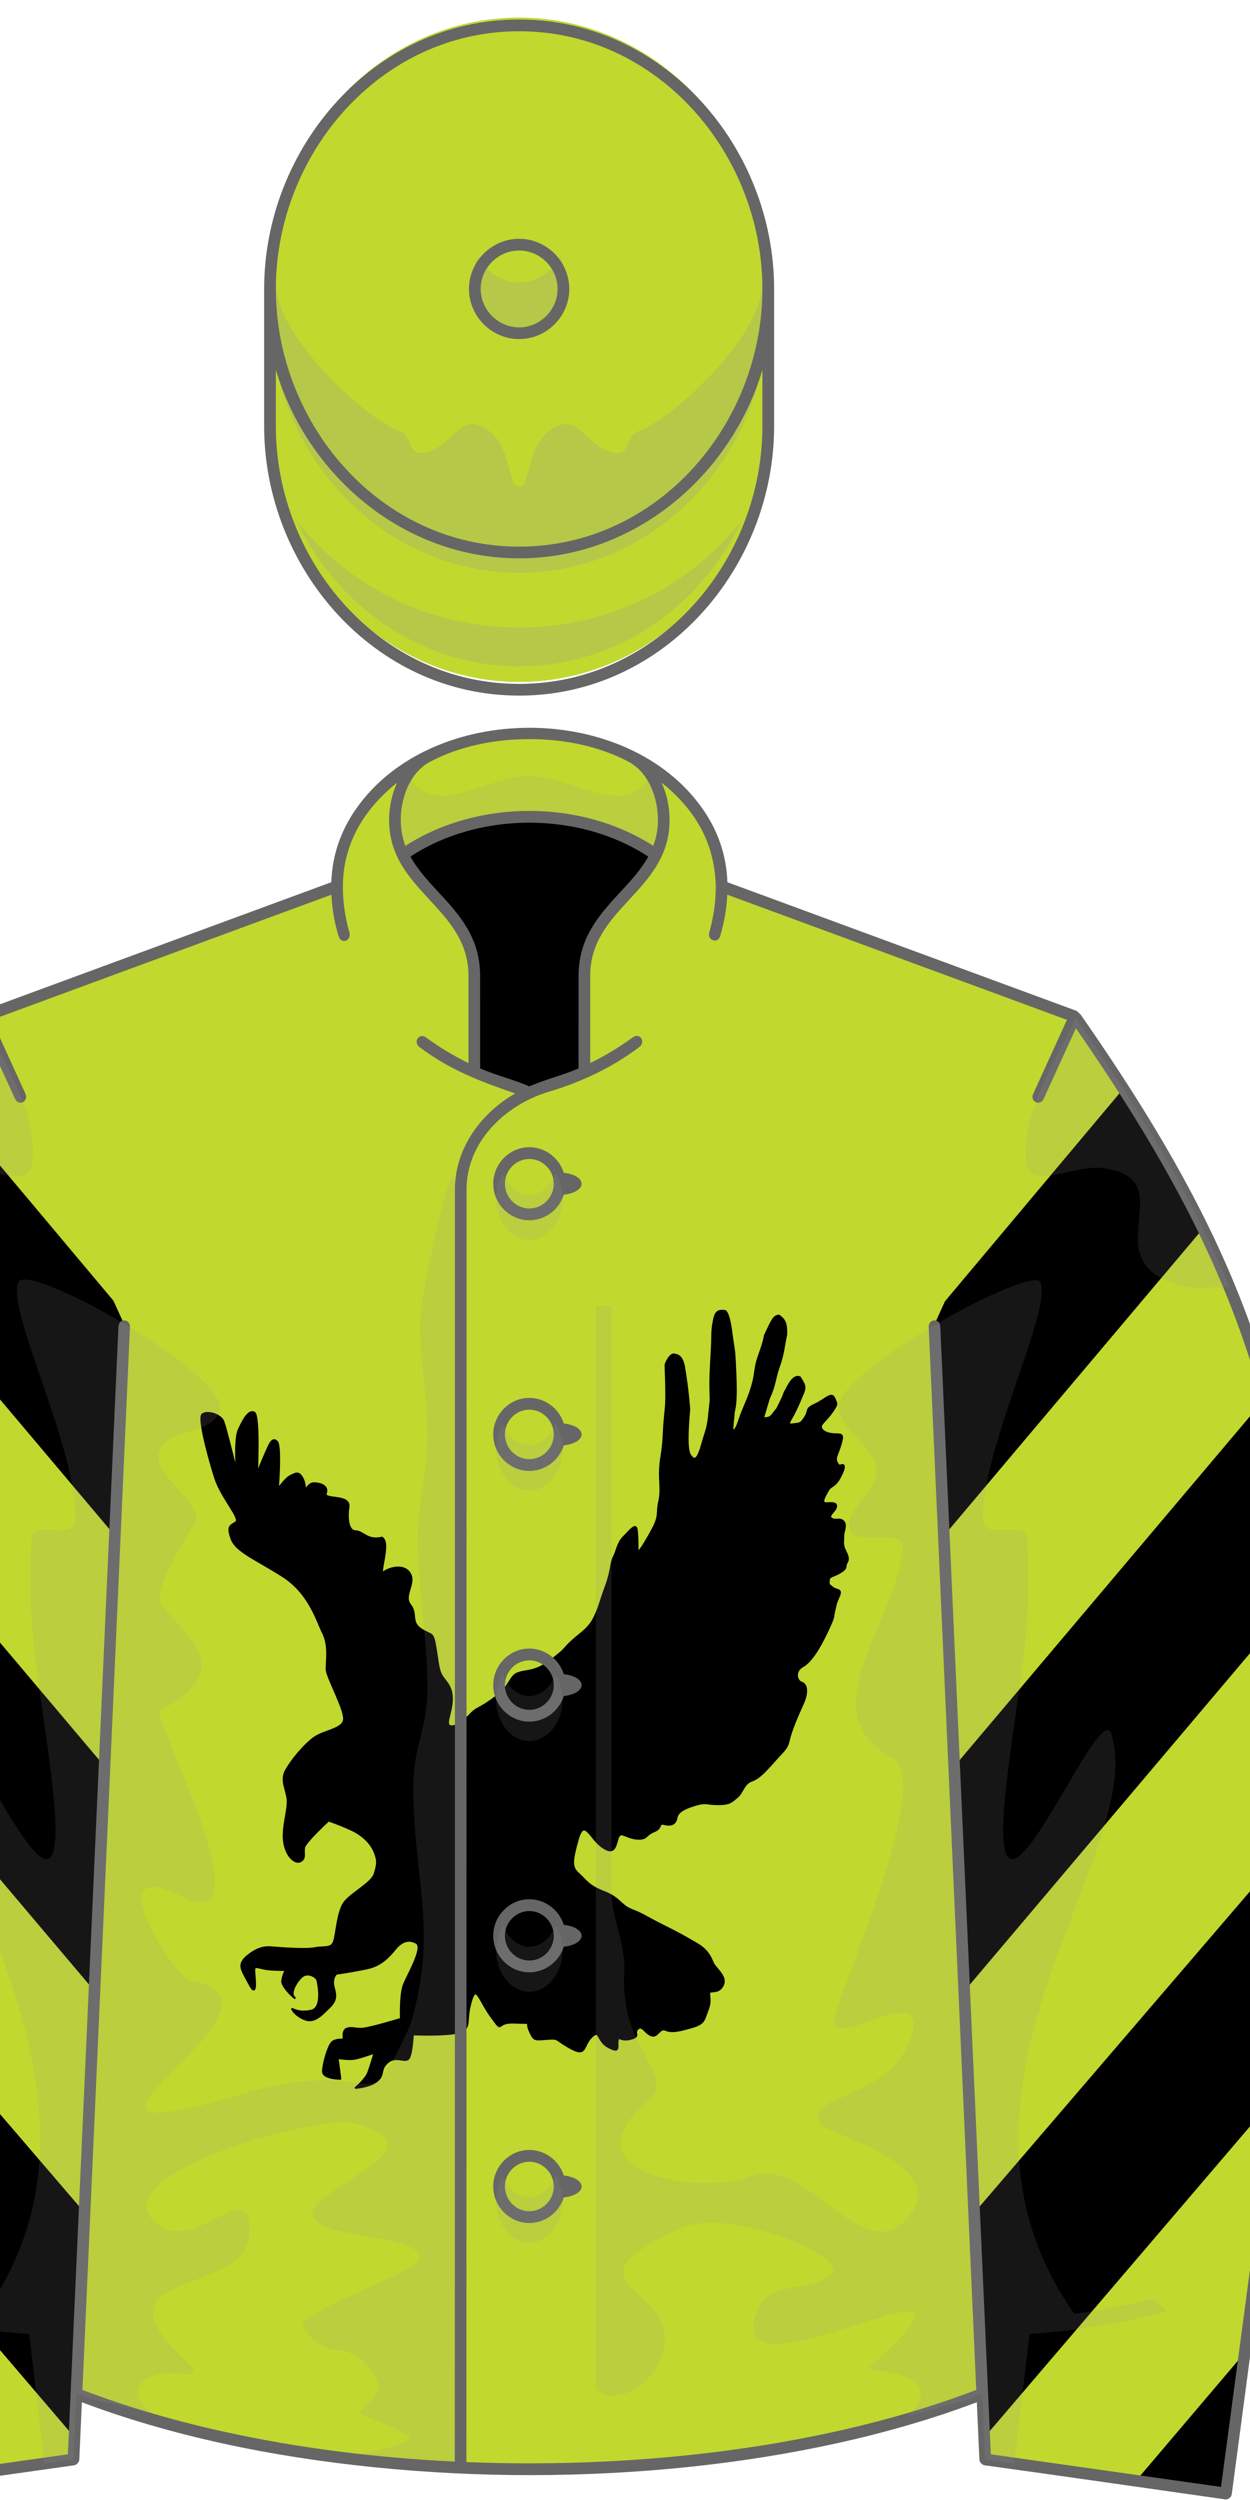 <?xml version="1.0"?>
<!DOCTYPE svg PUBLIC '-//W3C//DTD SVG 1.0//EN'
          'http://www.w3.org/TR/2001/REC-SVG-20010904/DTD/svg10.dtd'>
<svg stroke-dasharray="none" shape-rendering="auto" xmlns="http://www.w3.org/2000/svg" font-family="&apos;Dialog&apos;" text-rendering="auto" fill-opacity="1" contentScriptType="text/ecmascript" color-interpolation="auto" color-rendering="auto" preserveAspectRatio="xMidYMid meet" font-size="12" fill="black" xmlns:xlink="http://www.w3.org/1999/xlink" stroke="black" image-rendering="auto" stroke-miterlimit="10" zoomAndPan="magnify" version="1.0" stroke-linecap="square" stroke-linejoin="miter" contentStyleType="text/css" font-style="normal" stroke-width="1" stroke-dashoffset="0" font-weight="normal" stroke-opacity="1" viewBox="230 200 160 320">
<!--Generated by the Batik Graphics2D SVG Generator--><defs id="genericDefs"/>
  <g>
  <defs id="defs1">
    <clipPath clipPathUnits="userSpaceOnUse" id="clipPath1">
      <path d="M227.929 330.111 C204.14 364.205 200.703 381.977 195.739 422.865 L208.585 519.176 L239.403 514.811 L245.914 369.549 L227.929 330.111 ZM367.582 330.111 L349.596 369.549 L356.108 514.811 L386.926 519.176 L399.772 422.865 C394.809 381.977 391.371 364.205 367.582 330.111 Z"/>
      </clipPath>
    </defs>
    <g fill="rgb(193,216,47)" stroke="rgb(193,216,47)">
    <path d="M355.731 506.441 L356.107 514.837 L386.925 519.202 L399.771 422.891 C394.808 382.002 391.371 364.231 367.582 330.137 L322.585 313.557 C322.536 300.809 308.787 293.878 297.756 293.878 C286.73 293.878 272.972 300.816 272.926 313.558 L227.929 330.138 C204.139 364.232 200.702 382.003 195.739 422.892 L208.585 519.203 L239.403 514.838 L239.779 506.442 C258.207 513.635 278.124 516.092 297.756 516.092 C317.328 516.092 337.37 513.609 355.731 506.441 L355.731 506.441 Z" stroke="none" fill-rule="evenodd"/>
      <path fill="black" d="M22.402 316.465 C25.058 314.252 29.043 311.152 34.356 311.595 C39.669 312.038 51.624 312.923 56.051 312.038 C60.479 311.152 64.021 312.481 65.349 308.939 C66.677 305.397 67.12 293.885 70.662 289.457 C74.204 285.03 83.945 280.16 85.273 275.732 C86.601 271.305 87.044 269.534 85.273 265.106 C83.502 260.678 79.517 256.694 73.761 254.037 C68.006 251.381 62.693 249.61 62.693 249.61 C62.693 249.61 51.181 260.236 50.738 262.892 C50.295 265.549 51.624 268.205 48.967 269.534 C46.311 270.862 41.883 266.877 40.998 259.793 C40.112 252.709 43.211 244.297 42.769 239.426 C42.326 234.556 39.227 230.129 41.883 225.258 C44.54 220.388 50.738 212.861 55.608 209.319 C60.479 205.777 68.891 205.334 70.219 200.907 C71.548 196.479 61.807 179.655 61.807 175.67 C61.807 171.685 63.135 164.158 60.036 157.96 C56.937 151.761 53.395 138.478 40.112 130.066 C26.829 121.654 17.532 118.112 15.318 111.913 C13.104 105.715 14.875 105.715 17.532 103.944 C20.188 102.173 10.448 91.989 7.348 82.249 C4.249 72.508 -1.064 53.027 1.15 51.256 C3.364 49.485 10.005 51.256 11.333 54.798 C12.661 58.34 17.974 80.035 17.974 80.035 C17.974 80.035 16.646 63.653 18.86 58.783 C21.074 53.913 23.73 49.042 26.387 50.371 C29.043 51.699 27.715 80.478 27.715 80.478 C27.715 80.478 30.372 73.837 32.143 69.852 C33.914 65.867 35.242 62.325 37.456 64.539 C39.669 66.752 37.898 88.005 37.898 88.005 C37.898 88.005 41.44 82.692 44.097 81.363 C46.753 80.035 48.082 79.15 49.853 82.249 C51.624 85.348 51.181 89.333 51.181 89.333 C51.181 89.333 52.509 84.905 55.608 84.905 C58.708 84.905 62.693 86.234 61.364 89.776 C60.036 93.318 73.319 90.218 72.433 96.417 C71.548 102.615 72.433 108.371 75.975 108.371 C79.517 108.371 81.731 113.242 88.815 111.471 C93.243 114.127 86.601 130.509 89.701 128.295 C92.8 126.081 99.884 124.31 102.54 129.181 C105.197 134.051 98.998 139.807 102.54 144.234 C106.082 148.662 102.54 152.647 107.853 156.189 C113.166 159.731 113.609 157.074 114.937 165.044 C116.266 173.013 116.266 176.555 118.48 179.655 C120.693 182.754 123.35 184.968 122.907 191.609 C122.464 198.25 118.48 204.449 123.793 203.563 C129.106 202.678 131.319 197.365 135.304 195.151 C139.289 192.937 140.174 192.494 145.487 188.51 C150.8 184.525 151.686 179.212 154.785 177.884 C157.885 176.555 160.541 176.998 164.969 175.227 C169.396 173.456 173.824 169.471 176.037 167.7 C178.251 165.929 178.251 165.044 182.236 161.502 C186.221 157.96 190.206 155.746 192.862 149.99 C195.519 144.234 195.076 143.792 198.175 135.379 C201.274 126.967 200.389 124.31 202.16 120.768 C203.931 117.226 203.931 114.127 207.03 111.028 C210.129 107.929 212.786 104.386 213.229 107.486 C213.671 110.585 213.671 115.013 213.671 117.669 C213.671 120.326 217.656 113.684 221.198 107.043 C224.74 100.402 222.969 99.516 224.298 93.76 C225.626 88.005 224.298 84.02 224.74 77.379 C225.183 70.737 226.069 70.294 226.511 60.554 C226.954 50.813 227.741 49.178 227.741 42.094 C227.741 35.01 227.483 32.144 227.397 26.905 C228.934 22.883 230.656 21.653 231.824 22.034 C233.263 22.415 235.194 22.44 236.35 27.79 C237.236 33.546 238.035 37.838 238.908 48.6 C238.023 59.226 237.58 68.523 239.351 71.18 C241.122 73.837 242.45 73.394 243.779 70.294 C245.107 67.195 245.107 65.867 246.878 60.554 C248.649 55.241 248.537 51.759 249.448 44.344 C249.005 33.275 249.535 28.233 249.977 19.821 C250.42 11.408 249.929 11.163 250.863 6.095 C251.661 1.299 252.781 0.156 256.618 0.782 C258.832 3.439 259.275 10.08 260.161 15.836 C261.046 21.592 261.046 21.149 261.489 31.775 C261.932 42.401 261.551 46.643 260.665 50.185 C260.456 54.133 259.669 58.056 260.161 59.668 C262.817 57.897 262.817 54.798 265.474 48.6 C268.13 42.401 270.344 37.088 271.229 30.004 C272.115 22.92 274.477 20.325 275.989 12.528 C279.531 5.001 280.307 3.181 282.741 2.996 C285.311 4.841 286.529 6.501 286.283 12.294 C284.955 18.492 284.955 21.592 282.741 27.79 C280.527 33.989 280.97 36.645 277.871 43.287 C275.989 49.116 275.757 51.096 274.771 53.027 C279.199 53.47 279.137 51.711 281.856 48.6 C286.333 40.076 284.635 41.872 286.283 39.302 C288.743 34.161 290.846 32.268 292.924 33.103 C295.138 36.645 296.024 37.531 294.253 41.516 C292.481 45.5 293.81 42.844 291.153 48.6 C288.497 54.355 285.84 56.569 289.382 56.126 C292.924 55.684 293.367 56.126 295.581 52.584 C297.795 49.042 295.581 48.6 300.451 46.386 C305.321 44.172 308.421 40.187 309.749 43.287 C311.077 46.386 311.52 45.943 308.421 50.371 C305.321 54.798 302.222 56.126 303.55 58.34 C304.879 60.554 308.421 60.997 311.077 60.997 C313.734 60.997 314.176 61.439 312.848 65.867 C311.52 70.294 311.077 70.294 310.634 72.508 C310.192 74.722 312.406 76.493 312.406 76.493 C312.406 76.493 316.39 73.837 313.291 80.478 C310.192 87.119 308.421 85.348 306.65 88.447 C304.879 91.547 303.108 94.646 305.764 94.646 C308.421 94.646 311.077 94.203 310.634 96.417 C310.192 98.631 306.207 100.844 308.421 102.173 C310.634 103.501 312.406 101.73 314.176 103.501 C315.947 105.272 314.176 108.371 314.176 110.585 C314.176 112.799 313.734 114.57 314.619 116.784 C315.505 118.997 317.276 121.211 315.947 123.425 C314.619 125.639 316.39 126.081 312.848 128.295 C309.306 130.509 307.092 130.066 307.092 132.28 C307.092 134.494 306.65 134.051 308.863 135.822 C311.077 137.593 313.734 136.265 311.963 140.25 C310.192 144.234 310.634 143.792 309.749 147.334 C308.863 150.876 310.192 149.105 306.207 157.517 C302.222 165.929 298.237 172.128 294.253 174.342 C290.268 176.555 291.153 181.426 293.81 182.311 C296.466 183.197 296.909 187.181 294.253 192.937 C291.596 198.693 288.497 206.22 287.611 210.205 C286.726 214.189 285.84 214.632 281.413 219.502 C276.985 224.373 273.443 228.8 269.458 230.129 C265.474 231.457 265.031 235.884 262.374 238.098 C259.718 240.312 258.832 241.64 253.077 241.64 C247.321 241.64 247.321 240.312 241.565 242.083 C235.809 243.854 233.153 245.625 232.71 248.281 C232.267 250.938 230.496 252.266 226.954 251.381 C223.412 250.495 226.069 253.152 221.641 254.923 C217.214 256.694 218.542 258.908 213.229 258.465 C207.916 258.022 205.259 254.037 203.931 258.465 C202.603 262.892 202.16 266.434 196.404 262.45 C190.648 258.465 187.549 247.839 184.45 258.908 C181.35 269.976 181.35 272.633 184.893 275.732 C188.435 278.831 189.32 281.488 197.29 284.587 C205.259 287.686 205.259 291.228 211.015 293.442 C216.771 295.656 217.214 296.541 226.069 300.969 C234.924 305.397 237.137 306.725 242.45 309.824 C247.763 312.923 249.092 316.023 250.42 319.122 C251.748 322.221 257.504 325.763 255.29 330.191 C253.077 334.618 248.649 331.962 248.649 334.175 C248.649 336.389 249.535 338.16 247.763 342.588 C245.992 347.015 246.435 348.786 240.237 350.557 C234.038 352.328 230.496 353.214 227.397 351.886 C224.298 350.557 223.412 355.87 220.313 354.542 C217.214 353.214 215.885 349.229 213.671 351.443 C211.458 353.657 215.442 354.985 210.129 356.313 C204.816 357.642 204.374 354.099 203.931 357.199 C203.488 360.298 205.259 363.397 199.503 360.298 C193.748 357.199 195.519 351 191.091 355.428 C186.663 359.855 188.877 365.168 180.908 360.741 C172.938 356.313 175.595 355.87 169.396 356.313 C163.198 356.756 163.198 357.199 160.984 352.328 C158.77 347.458 163.198 348.786 153.457 348.344 C143.716 347.901 148.587 354.099 142.388 345.687 C136.19 337.275 134.861 328.863 132.205 338.16 C129.548 347.458 132.205 349.672 128.22 352.328 C124.235 354.985 103.869 354.099 103.869 354.099 C103.869 354.099 103.426 364.283 101.655 366.054 C99.884 367.825 95.456 364.283 91.472 367.825 C87.487 371.367 90.143 373.581 86.601 376.68 C83.059 379.779 75.975 380.222 75.975 380.222 C75.975 380.222 80.845 376.237 82.174 372.695 C83.502 369.153 85.273 362.954 85.273 362.954 C85.273 362.954 78.189 365.611 75.09 366.054 C71.99 366.497 67.12 365.611 67.12 365.611 L68.448 375.794 C68.448 375.794 60.036 375.794 60.036 372.252 C60.036 368.71 62.693 358.97 64.906 357.642 C67.12 356.313 70.219 356.756 70.219 356.756 C70.219 356.756 69.334 352.328 71.548 351.443 C73.761 350.557 75.09 351.443 78.632 351.443 C82.174 351.443 98.113 346.573 98.113 346.573 C98.113 346.573 97.67 335.061 99.441 330.191 C101.212 325.32 109.624 311.595 105.64 309.381 C101.655 307.168 98.556 308.939 96.342 311.152 C94.128 313.366 90.143 320.007 81.731 321.778 C73.319 323.549 66.677 324.435 66.677 324.435 C66.677 324.435 64.906 325.32 64.906 328.863 C64.906 332.404 68.006 335.947 63.578 340.374 C59.151 344.802 55.608 348.786 50.738 346.573 C45.868 344.359 44.982 341.702 44.982 341.702 C44.982 341.702 48.524 343.916 54.28 342.588 C60.036 341.26 57.822 330.191 57.38 327.977 C56.937 325.763 52.509 323.549 49.853 325.763 C47.196 327.977 43.654 333.733 45.868 335.947 C48.082 338.16 39.669 331.076 40.112 327.977 C40.555 324.878 41.883 322.664 41.883 322.664 C41.883 322.664 36.127 322.664 32.585 322.221 C29.043 321.778 26.387 320.007 26.387 322.664 C26.387 325.32 28.158 337.275 24.173 329.748 C20.188 322.221 18.417 320.45 22.402 316.465 Z" fill-rule="evenodd" transform="translate(253,365) scale(0.262,0.262) translate(10,10)" stroke="none"/>
    </g>
    <g stroke-miterlimit="4" transform="translate(253,365) scale(0.262,0.262) translate(10,10)" stroke-linecap="round" stroke-linejoin="round">
    <path fill="none" d="M22.402 316.465 C25.058 314.252 29.043 311.152 34.356 311.595 C39.669 312.038 51.624 312.923 56.051 312.038 C60.479 311.152 64.021 312.481 65.349 308.939 C66.677 305.397 67.12 293.885 70.662 289.457 C74.204 285.03 83.945 280.16 85.273 275.732 C86.601 271.305 87.044 269.534 85.273 265.106 C83.502 260.678 79.517 256.694 73.761 254.037 C68.006 251.381 62.693 249.61 62.693 249.61 C62.693 249.61 51.181 260.236 50.738 262.892 C50.295 265.549 51.624 268.205 48.967 269.534 C46.311 270.862 41.883 266.877 40.998 259.793 C40.112 252.709 43.211 244.297 42.769 239.426 C42.326 234.556 39.227 230.129 41.883 225.258 C44.54 220.388 50.738 212.861 55.608 209.319 C60.479 205.777 68.891 205.334 70.219 200.907 C71.548 196.479 61.807 179.655 61.807 175.67 C61.807 171.685 63.135 164.158 60.036 157.96 C56.937 151.761 53.395 138.478 40.112 130.066 C26.829 121.654 17.532 118.112 15.318 111.913 C13.104 105.715 14.875 105.715 17.532 103.944 C20.188 102.173 10.448 91.989 7.348 82.249 C4.249 72.508 -1.064 53.027 1.15 51.256 C3.364 49.485 10.005 51.256 11.333 54.798 C12.661 58.34 17.974 80.035 17.974 80.035 C17.974 80.035 16.646 63.653 18.86 58.783 C21.074 53.913 23.73 49.042 26.387 50.371 C29.043 51.699 27.715 80.478 27.715 80.478 C27.715 80.478 30.372 73.837 32.143 69.852 C33.914 65.867 35.242 62.325 37.456 64.539 C39.669 66.752 37.898 88.005 37.898 88.005 C37.898 88.005 41.44 82.692 44.097 81.363 C46.753 80.035 48.082 79.15 49.853 82.249 C51.624 85.348 51.181 89.333 51.181 89.333 C51.181 89.333 52.509 84.905 55.608 84.905 C58.708 84.905 62.693 86.234 61.364 89.776 C60.036 93.318 73.319 90.218 72.433 96.417 C71.548 102.615 72.433 108.371 75.975 108.371 C79.517 108.371 81.731 113.242 88.815 111.471 C93.243 114.127 86.601 130.509 89.701 128.295 C92.8 126.081 99.884 124.31 102.54 129.181 C105.197 134.051 98.998 139.807 102.54 144.234 C106.082 148.662 102.54 152.647 107.853 156.189 C113.166 159.731 113.609 157.074 114.937 165.044 C116.266 173.013 116.266 176.555 118.48 179.655 C120.693 182.754 123.35 184.968 122.907 191.609 C122.464 198.25 118.48 204.449 123.793 203.563 C129.106 202.678 131.319 197.365 135.304 195.151 C139.289 192.937 140.174 192.494 145.487 188.51 C150.8 184.525 151.686 179.212 154.785 177.884 C157.885 176.555 160.541 176.998 164.969 175.227 C169.396 173.456 173.824 169.471 176.037 167.7 C178.251 165.929 178.251 165.044 182.236 161.502 C186.221 157.96 190.206 155.746 192.862 149.99 C195.519 144.234 195.076 143.792 198.175 135.379 C201.274 126.967 200.389 124.31 202.16 120.768 C203.931 117.226 203.931 114.127 207.03 111.028 C210.129 107.929 212.786 104.386 213.229 107.486 C213.671 110.585 213.671 115.013 213.671 117.669 C213.671 120.326 217.656 113.684 221.198 107.043 C224.74 100.402 222.969 99.516 224.298 93.76 C225.626 88.005 224.298 84.02 224.74 77.379 C225.183 70.737 226.069 70.294 226.511 60.554 C226.954 50.813 227.741 49.178 227.741 42.094 C227.741 35.01 227.483 32.144 227.397 26.905 C228.934 22.883 230.656 21.653 231.824 22.034 C233.263 22.415 235.194 22.44 236.35 27.79 C237.236 33.546 238.035 37.838 238.908 48.6 C238.023 59.226 237.58 68.523 239.351 71.18 C241.122 73.837 242.45 73.394 243.779 70.294 C245.107 67.195 245.107 65.867 246.878 60.554 C248.649 55.241 248.537 51.759 249.448 44.344 C249.005 33.275 249.535 28.233 249.977 19.821 C250.42 11.408 249.929 11.163 250.863 6.095 C251.661 1.299 252.781 0.156 256.618 0.782 C258.832 3.439 259.275 10.08 260.161 15.836 C261.046 21.592 261.046 21.149 261.489 31.775 C261.932 42.401 261.551 46.643 260.665 50.185 C260.456 54.133 259.669 58.056 260.161 59.668 C262.817 57.897 262.817 54.798 265.474 48.6 C268.13 42.401 270.344 37.088 271.229 30.004 C272.115 22.92 274.477 20.325 275.989 12.528 C279.531 5.001 280.307 3.181 282.741 2.996 C285.311 4.841 286.529 6.501 286.283 12.294 C284.955 18.492 284.955 21.592 282.741 27.79 C280.527 33.989 280.97 36.645 277.871 43.287 C275.989 49.116 275.757 51.096 274.771 53.027 C279.199 53.47 279.137 51.711 281.856 48.6 C286.333 40.076 284.635 41.872 286.283 39.302 C288.743 34.161 290.846 32.268 292.924 33.103 C295.138 36.645 296.024 37.531 294.253 41.516 C292.481 45.5 293.81 42.844 291.153 48.6 C288.497 54.355 285.84 56.569 289.382 56.126 C292.924 55.684 293.367 56.126 295.581 52.584 C297.795 49.042 295.581 48.6 300.451 46.386 C305.321 44.172 308.421 40.187 309.749 43.287 C311.077 46.386 311.52 45.943 308.421 50.371 C305.321 54.798 302.222 56.126 303.55 58.34 C304.879 60.554 308.421 60.997 311.077 60.997 C313.734 60.997 314.176 61.439 312.848 65.867 C311.52 70.294 311.077 70.294 310.634 72.508 C310.192 74.722 312.406 76.493 312.406 76.493 C312.406 76.493 316.39 73.837 313.291 80.478 C310.192 87.119 308.421 85.348 306.65 88.447 C304.879 91.547 303.108 94.646 305.764 94.646 C308.421 94.646 311.077 94.203 310.634 96.417 C310.192 98.631 306.207 100.844 308.421 102.173 C310.634 103.501 312.406 101.73 314.176 103.501 C315.947 105.272 314.176 108.371 314.176 110.585 C314.176 112.799 313.734 114.57 314.619 116.784 C315.505 118.997 317.276 121.211 315.947 123.425 C314.619 125.639 316.39 126.081 312.848 128.295 C309.306 130.509 307.092 130.066 307.092 132.28 C307.092 134.494 306.65 134.051 308.863 135.822 C311.077 137.593 313.734 136.265 311.963 140.25 C310.192 144.234 310.634 143.792 309.749 147.334 C308.863 150.876 310.192 149.105 306.207 157.517 C302.222 165.929 298.237 172.128 294.253 174.342 C290.268 176.555 291.153 181.426 293.81 182.311 C296.466 183.197 296.909 187.181 294.253 192.937 C291.596 198.693 288.497 206.22 287.611 210.205 C286.726 214.189 285.84 214.632 281.413 219.502 C276.985 224.373 273.443 228.8 269.458 230.129 C265.474 231.457 265.031 235.884 262.374 238.098 C259.718 240.312 258.832 241.64 253.077 241.64 C247.321 241.64 247.321 240.312 241.565 242.083 C235.809 243.854 233.153 245.625 232.71 248.281 C232.267 250.938 230.496 252.266 226.954 251.381 C223.412 250.495 226.069 253.152 221.641 254.923 C217.214 256.694 218.542 258.908 213.229 258.465 C207.916 258.022 205.259 254.037 203.931 258.465 C202.603 262.892 202.16 266.434 196.404 262.45 C190.648 258.465 187.549 247.839 184.45 258.908 C181.35 269.976 181.35 272.633 184.893 275.732 C188.435 278.831 189.32 281.488 197.29 284.587 C205.259 287.686 205.259 291.228 211.015 293.442 C216.771 295.656 217.214 296.541 226.069 300.969 C234.924 305.397 237.137 306.725 242.45 309.824 C247.763 312.923 249.092 316.023 250.42 319.122 C251.748 322.221 257.504 325.763 255.29 330.191 C253.077 334.618 248.649 331.962 248.649 334.175 C248.649 336.389 249.535 338.16 247.763 342.588 C245.992 347.015 246.435 348.786 240.237 350.557 C234.038 352.328 230.496 353.214 227.397 351.886 C224.298 350.557 223.412 355.87 220.313 354.542 C217.214 353.214 215.885 349.229 213.671 351.443 C211.458 353.657 215.442 354.985 210.129 356.313 C204.816 357.642 204.374 354.099 203.931 357.199 C203.488 360.298 205.259 363.397 199.503 360.298 C193.748 357.199 195.519 351 191.091 355.428 C186.663 359.855 188.877 365.168 180.908 360.741 C172.938 356.313 175.595 355.87 169.396 356.313 C163.198 356.756 163.198 357.199 160.984 352.328 C158.77 347.458 163.198 348.786 153.457 348.344 C143.716 347.901 148.587 354.099 142.388 345.687 C136.19 337.275 134.861 328.863 132.205 338.16 C129.548 347.458 132.205 349.672 128.22 352.328 C124.235 354.985 103.869 354.099 103.869 354.099 C103.869 354.099 103.426 364.283 101.655 366.054 C99.884 367.825 95.456 364.283 91.472 367.825 C87.487 371.367 90.143 373.581 86.601 376.68 C83.059 379.779 75.975 380.222 75.975 380.222 C75.975 380.222 80.845 376.237 82.174 372.695 C83.502 369.153 85.273 362.954 85.273 362.954 C85.273 362.954 78.189 365.611 75.09 366.054 C71.99 366.497 67.12 365.611 67.12 365.611 L68.448 375.794 C68.448 375.794 60.036 375.794 60.036 372.252 C60.036 368.71 62.693 358.97 64.906 357.642 C67.12 356.313 70.219 356.756 70.219 356.756 C70.219 356.756 69.334 352.328 71.548 351.443 C73.761 350.557 75.09 351.443 78.632 351.443 C82.174 351.443 98.113 346.573 98.113 346.573 C98.113 346.573 97.67 335.061 99.441 330.191 C101.212 325.32 109.624 311.595 105.64 309.381 C101.655 307.168 98.556 308.939 96.342 311.152 C94.128 313.366 90.143 320.007 81.731 321.778 C73.319 323.549 66.677 324.435 66.677 324.435 C66.677 324.435 64.906 325.32 64.906 328.863 C64.906 332.404 68.006 335.947 63.578 340.374 C59.151 344.802 55.608 348.786 50.738 346.573 C45.868 344.359 44.982 341.702 44.982 341.702 C44.982 341.702 48.524 343.916 54.28 342.588 C60.036 341.26 57.822 330.191 57.38 327.977 C56.937 325.763 52.509 323.549 49.853 325.763 C47.196 327.977 43.654 333.733 45.868 335.947 C48.082 338.16 39.669 331.076 40.112 327.977 C40.555 324.878 41.883 322.664 41.883 322.664 C41.883 322.664 36.127 322.664 32.585 322.221 C29.043 321.778 26.387 320.007 26.387 322.664 C26.387 325.32 28.158 337.275 24.173 329.748 C20.188 322.221 18.417 320.45 22.402 316.465 Z" fill-rule="evenodd"/>
    </g>
    <g fill="rgb(193,216,47)" stroke="rgb(193,216,47)">
    <path d="M367.582 330.111 L349.596 369.549 L356.108 514.811 L386.926 519.176 L399.772 422.865 C394.809 381.977 391.371 364.205 367.582 330.111 L367.582 330.111 ZM227.929 330.111 L245.914 369.549 L239.403 514.811 L208.585 519.176 L195.739 422.865 C200.703 381.977 204.14 364.205 227.929 330.111 L227.929 330.111 Z" stroke="none" fill-rule="evenodd"/>
      <path fill="black" d="M349.635 368.14 L373.692 339.467 L384.338 356.837 L350.766 396.642 L349.635 368.14 ZM389.482 500.961 L375.56 517.356 L386.925 519.176 L389.482 500.961 ZM398.929 431.681 L354.723 483.212 L355.937 512.056 L393.549 468.022 L398.929 431.681 ZM392.508 378.311 L351.889 426.413 L353.384 454.922 L397.383 402.876 L392.508 378.311 ZM244.632 396.475 L211.06 356.67 L221.706 339.3 L245.762 367.973 L244.632 396.475 ZM208.472 519.009 L219.837 517.189 L205.915 500.794 L208.472 519.009 ZM201.849 467.854 L239.461 511.888 L240.675 483.044 L196.469 431.513 L201.849 467.854 ZM198.015 402.708 L242.014 454.754 L243.509 426.245 L202.89 378.143 L198.015 402.708 Z" clip-path="url(#clipPath1)" fill-rule="evenodd" stroke="none"/>
      <path d="M328.338 253.555 C328.338 272.136 314.013 287.29 296.449 287.29 C278.885 287.29 264.559 272.136 264.559 253.555 C264.559 247.564 264.559 241.976 264.559 235.985 C264.559 217.404 278.884 202.251 296.449 202.251 C314.013 202.251 328.338 217.405 328.338 235.985 C328.338 241.976 328.338 247.563 328.338 253.555 L328.338 253.555 Z" stroke="none" fill-rule="evenodd"/>
    </g>
    <g fill="rgb(153,153,153)" fill-opacity="0.247" stroke-opacity="0.247" stroke="rgb(153,153,153)">
    <path d="M328.338 239.651 C328.338 258.191 314.013 273.312 296.448 273.312 C278.884 273.312 264.558 258.191 264.558 239.651 C264.558 238.609 264.558 237.572 264.558 236.534 L265.343 236.534 C265.531 243.207 276.854 253.697 281.217 255.225 C282.689 255.74 282.275 258.115 283.978 257.991 C287.373 257.743 288.697 253.27 291.417 254.481 C294.824 255.998 294.747 259.337 295.806 261.965 C295.966 262.362 296.93 262.362 297.09 261.965 C298.15 259.337 298.071 255.998 301.478 254.481 C304.199 253.27 305.523 257.743 308.917 257.991 C310.62 258.115 310.206 255.74 311.679 255.225 C316.041 253.696 327.367 243.206 327.554 236.534 L328.337 236.534 C328.338 237.572 328.338 238.609 328.338 239.651 L328.338 239.651 ZM301.661 232.849 C302.176 233.823 302.472 234.953 302.472 236.156 C302.472 239.799 299.766 242.77 296.449 242.77 C293.131 242.77 290.426 239.799 290.426 236.156 C290.426 234.953 290.722 233.823 291.237 232.849 C292.281 234.823 294.228 236.156 296.45 236.156 C298.672 236.156 300.617 234.823 301.661 232.849 L301.661 232.849 ZM325.026 266.496 C319.802 277.616 308.946 285.29 296.448 285.29 C283.95 285.29 273.095 277.616 267.871 266.496 C274.329 274.873 284.74 280.329 296.448 280.329 C308.156 280.33 318.568 274.873 325.026 266.496 L325.026 266.496 Z" stroke="none" fill-rule="evenodd"/>
    </g>
    <g fill="rgb(102,102,102)" stroke="rgb(102,102,102)">
    <path d="M329.088 254.555 C329.088 272.609 315.078 289.04 296.449 289.04 C277.819 289.04 263.809 272.609 263.809 254.555 L263.809 236.985 C263.809 218.932 277.819 202.501 296.449 202.501 C315.078 202.501 329.088 218.932 329.088 236.985 L329.088 254.555 L329.088 254.555 ZM296.448 230.566 C299.963 230.566 302.867 233.471 302.867 236.985 C302.867 240.499 299.963 243.404 296.448 243.404 C292.934 243.404 290.029 240.498 290.029 236.985 C290.029 233.472 292.935 230.566 296.448 230.566 L296.448 230.566 ZM296.448 232.066 C293.757 232.066 291.529 234.294 291.529 236.985 C291.529 239.676 293.757 241.904 296.448 241.904 C299.14 241.904 301.367 239.676 301.367 236.985 C301.367 234.293 299.141 232.066 296.448 232.066 L296.448 232.066 ZM327.588 247.352 C323.484 261.039 311.092 271.469 296.449 271.469 C281.804 271.469 269.412 261.037 265.309 247.349 L265.309 254.554 C265.309 271.789 278.639 287.539 296.449 287.539 C314.259 287.539 327.588 271.789 327.588 254.554 L327.588 247.352 L327.588 247.352 ZM296.449 269.969 C314.264 269.969 327.588 254.226 327.588 236.984 C327.588 219.749 314.259 204 296.449 204 C278.639 204 265.309 219.75 265.309 236.984 C265.309 254.226 278.634 269.969 296.449 269.969 L296.449 269.969 Z" stroke="none" fill-rule="evenodd"/>
      <path fill="black" d="M290.659 337.227 C292.205 337.922 293.823 338.528 295.5 339.03 C296.281 339.264 297.034 339.548 297.754 339.876 C298.475 339.548 299.228 339.265 300.009 339.03 C301.687 338.528 303.304 337.923 304.851 337.227 L304.853 325.006 C304.854 317.599 311.49 314.821 314.072 309.449 C309.703 306.422 303.992 304.584 297.755 304.584 C291.518 304.584 285.807 306.422 281.437 309.449 C284.019 314.821 290.655 317.598 290.657 325.006 L290.659 337.227 L290.659 337.227 Z" fill-rule="evenodd" stroke="none"/>
      <path d="M289.718 378.5 C289.718 424.049 289.719 469.598 289.7 515.146 M367.716 331.613 L363.588 340.65 C363.139 341.636 361.794 341.013 362.254 340.004 L366.568 330.539 L323.089 314.518 C323.002 316.378 322.706 318.058 322.188 319.795 C321.865 320.876 320.5 320.371 320.795 319.319 C321.326 317.432 321.623 315.472 321.623 313.452 C321.53 310.152 320.64 307.159 318.748 304.442 C317.596 302.789 316.186 301.367 314.68 300.176 C315.332 301.589 315.705 303.226 315.705 304.965 C315.705 309.569 313.129 312.357 310.52 315.18 C308.05 317.853 305.548 320.561 305.547 324.902 L305.548 336.072 C307.493 335.125 309.304 334.015 310.974 332.797 C311.93 332.1 312.691 333.371 311.837 334.016 C308.466 336.563 304.62 338.434 300.22 339.752 C294.712 341.402 289.717 346.115 289.717 352.268 C289.717 361.012 289.717 369.756 289.717 378.5 C289.717 424.049 289.718 469.598 289.699 515.146 C292.383 515.253 295.069 515.31 297.755 515.31 C311.752 515.31 324.982 513.861 336.673 511.294 C343.314 509.837 349.457 508.021 354.961 505.905 L348.875 369.872 C348.826 368.786 350.304 368.692 350.354 369.788 L356.825 514.151 L386.289 518.325 L399.021 422.868 C396.549 402.511 394.455 387.903 390.029 374.173 C385.693 360.725 379.107 348.072 367.716 331.613 L367.716 331.613 ZM297.756 346.842 C299.763 346.842 301.564 348.194 302.164 350.119 C303.462 350.246 304.447 350.826 304.447 351.519 C304.447 352.212 303.462 352.792 302.164 352.919 C301.564 354.843 299.765 356.194 297.756 356.194 C295.227 356.194 293.136 354.077 293.136 351.518 C293.137 348.959 295.228 346.842 297.756 346.842 L297.756 346.842 ZM297.756 348.352 C296.044 348.352 294.627 349.788 294.627 351.52 C294.627 353.252 296.044 354.686 297.756 354.686 C299.466 354.686 300.884 353.252 300.884 351.52 C300.884 349.788 299.468 348.352 297.756 348.352 L297.756 348.352 ZM302.164 382.207 C303.462 382.334 304.447 382.914 304.447 383.607 C304.447 384.3 303.462 384.88 302.164 385.007 C301.564 386.931 299.764 388.282 297.755 388.282 C295.227 388.282 293.135 386.165 293.135 383.606 C293.135 381.045 295.226 378.928 297.755 378.928 C299.764 378.93 301.564 380.281 302.164 382.207 L302.164 382.207 ZM302.164 414.293 C303.462 414.42 304.447 415.002 304.447 415.695 C304.447 416.386 303.462 416.966 302.164 417.093 C301.564 419.019 299.764 420.37 297.755 420.37 C295.227 420.37 293.135 418.253 293.135 415.694 C293.135 413.133 295.226 411.016 297.755 411.016 C299.764 411.018 301.564 412.369 302.164 414.293 L302.164 414.293 ZM302.164 446.381 C303.462 446.508 304.447 447.088 304.447 447.781 C304.447 448.474 303.462 449.054 302.164 449.181 C301.564 451.107 299.764 452.458 297.755 452.458 C295.227 452.458 293.135 450.341 293.135 447.78 C293.135 445.221 295.226 443.104 297.755 443.104 C299.764 443.105 301.564 444.457 302.164 446.381 L302.164 446.381 ZM302.164 478.469 C303.462 478.596 304.447 479.176 304.447 479.869 C304.447 480.562 303.462 481.142 302.164 481.269 C301.564 483.193 299.764 484.546 297.755 484.546 C295.227 484.546 293.135 482.429 293.135 479.868 C293.135 477.309 295.226 475.192 297.755 475.192 C299.764 475.193 301.564 476.545 302.164 478.469 L302.164 478.469 ZM297.755 380.439 C296.044 380.439 294.627 381.875 294.627 383.607 C294.627 385.339 296.044 386.773 297.755 386.773 C299.466 386.773 300.884 385.339 300.884 383.607 C300.884 381.875 299.467 380.439 297.755 380.439 L297.755 380.439 ZM297.755 412.527 C296.044 412.527 294.627 413.961 294.627 415.695 C294.627 417.427 296.044 418.861 297.755 418.861 C299.466 418.861 300.884 417.427 300.884 415.695 C300.885 413.961 299.467 412.527 297.755 412.527 L297.755 412.527 ZM297.755 444.615 C296.044 444.615 294.627 446.049 294.627 447.781 C294.627 449.513 296.044 450.949 297.755 450.949 C299.466 450.949 300.884 449.515 300.884 447.781 C300.885 446.049 299.467 444.615 297.755 444.615 L297.755 444.615 ZM297.755 476.703 C296.044 476.703 294.627 478.137 294.627 479.869 C294.627 481.601 296.044 483.037 297.755 483.037 C299.466 483.037 300.884 481.601 300.884 479.869 C300.884 478.137 299.467 476.703 297.755 476.703 L297.755 476.703 ZM274.717 319.32 C275.033 320.408 273.676 320.969 273.323 319.788 C272.802 318.041 272.511 316.389 272.423 314.518 L228.944 330.539 L233.256 340 C233.688 340.947 232.403 341.693 231.919 340.635 L227.795 331.615 C216.404 348.072 209.817 360.724 205.482 374.174 C201.057 387.904 198.961 402.512 196.489 422.869 L209.221 518.326 L238.686 514.152 L245.16 369.83 C245.211 368.689 246.682 368.771 246.633 369.889 L240.55 505.907 C246.054 508.022 252.197 509.839 258.838 511.296 C267.835 513.271 277.742 514.583 288.21 515.083 C288.229 469.556 288.228 424.028 288.227 378.501 C288.227 369.757 288.227 361.013 288.227 352.269 C288.227 346.999 291.558 342.476 295.942 339.962 C291.423 338.407 287.556 336.937 283.698 334.03 C282.839 333.384 283.648 332.141 284.535 332.796 C286.2 334.025 288.017 335.126 289.964 336.073 L289.964 324.903 C289.963 320.562 287.462 317.854 284.991 315.181 C282.383 312.358 279.807 309.57 279.807 304.966 C279.807 303.227 280.181 301.591 280.833 300.177 C279.326 301.367 277.92 302.793 276.764 304.443 C274.846 307.179 273.888 310.288 273.889 313.453 C273.889 315.472 274.169 317.438 274.717 319.32 L274.717 319.32 ZM387.663 519.275 C387.613 519.65 387.193 519.974 386.824 519.921 C376.551 518.468 366.284 516.97 356.006 515.556 C355.704 515.513 355.375 515.148 355.362 514.841 L355.033 507.487 C349.575 509.555 343.516 511.337 336.988 512.768 C325.193 515.356 311.856 516.817 297.756 516.817 C284.896 516.817 270.985 515.503 258.524 512.768 C251.996 511.336 245.937 509.555 240.48 507.487 L240.15 514.841 C240.136 515.148 239.808 515.513 239.506 515.556 L208.688 519.921 C208.318 519.974 207.899 519.65 207.849 519.275 L195 422.773 C197.486 402.289 199.593 387.589 204.067 373.707 C208.527 359.869 215.329 346.891 227.184 329.875 L227.676 329.404 C242.586 323.91 257.496 318.417 272.406 312.923 C272.522 309.279 273.744 306.164 275.547 303.575 C285.218 289.685 310.291 289.679 319.965 303.575 C321.768 306.163 322.99 309.279 323.106 312.923 L367.836 329.404 L368.328 329.875 C380.182 346.891 386.984 359.869 391.444 373.707 C395.919 387.59 398.025 402.289 400.511 422.773 C400.51 422.764 395.518 460.104 387.663 519.275 L387.663 519.275 ZM310.443 297.498 C306.808 295.577 302.412 294.607 297.755 294.607 C293.098 294.607 288.703 295.577 285.067 297.498 C282.466 298.872 281.297 302.114 281.297 304.965 C281.297 306.186 281.519 307.273 281.893 308.269 C286.593 305.246 292.209 303.794 297.755 303.794 C303.3 303.794 308.919 305.246 313.617 308.269 C313.991 307.273 314.213 306.186 314.213 304.965 C314.214 302.113 313.045 298.872 310.443 297.498 L310.443 297.498 ZM304.055 336.758 L304.057 324.902 C304.058 319.964 306.762 317.038 309.432 314.148 C310.752 312.718 312.066 311.297 312.981 309.644 C308.487 306.704 303.082 305.304 297.756 305.304 C292.432 305.304 287.024 306.703 282.532 309.644 C283.446 311.298 284.759 312.718 286.08 314.148 C288.75 317.038 291.454 319.964 291.455 324.902 L291.457 336.758 C293.52 337.651 295.703 338.164 297.755 339.053 C299.809 338.164 301.991 337.65 304.055 336.758 L304.055 336.758 Z" stroke="none" fill-rule="evenodd"/>
    </g>
    <g fill="rgb(153,153,153)" fill-opacity="0.149" stroke-opacity="0.149" stroke="rgb(153,153,153)">
    <path d="M336.836 458.27 C335.66 463.116 348.429 453.307 346.756 460.145 C344.602 468.963 332.817 467.823 334.975 471.79 C335.83 473.362 352.543 476.985 345.952 484.153 C340.405 490.184 333.104 475.995 326.368 478.505 C318.907 481.286 302.523 477.896 312.686 469.163 C317.069 465.399 309.326 463.095 309.905 452.431 C310.098 448.88 308.273 445.326 308.273 442.359 L308.273 367.16 L306.274 367.16 L306.274 505.834 C308.921 507.977 312.739 505.313 313.95 503.117 C319.92 492.297 299.425 493.289 317.187 485.191 C323.297 482.404 339.039 488.97 336.391 491.134 C333.478 493.515 328.603 491.929 327.079 495.423 C320.881 509.64 361.932 484.421 341.215 503.116 C340.868 503.429 347.412 503.493 347.848 505.964 C348.037 507.04 347.241 508.587 345.889 509.384 C349.163 508.429 352.501 507.677 355.687 506.433 C355.702 506.427 355.717 506.421 355.731 506.415 L355.732 506.415 L356.108 514.811 L359.812 515.334 L361.78 498.746 C368.198 498.328 374.173 497.295 379.387 495.785 L377.536 494.232 C376.598 494.484 375.636 494.72 374.65 494.939 C372.384 495.443 370 495.861 367.518 496.183 C347.201 467.208 377.068 437.07 372.236 421.913 C370.605 416.798 355.603 455.544 358.87 427.95 C360.406 414.975 362.159 409.085 361.457 396.907 C361.324 394.608 355.948 397.053 355.852 394.751 C355.473 385.642 364.663 367.899 363.182 364.14 C362.238 361.744 336.145 375.91 337.405 380.474 C338.333 383.843 341.036 384.298 342.139 387.613 C343.037 390.31 338.688 392.531 338.688 395.375 C338.688 398.352 345.936 395.23 345.596 398.186 C344.421 408.391 333.496 419.2 344.241 425.018 C349.515 427.875 338.045 453.287 336.836 458.27 L336.836 458.27 ZM301.147 350.209 C301.687 351.1 302.007 352.205 302.007 353.404 C302.007 356.328 300.097 358.713 297.756 358.713 C295.414 358.713 293.504 356.328 293.504 353.404 C293.504 352.205 293.825 351.099 294.365 350.209 C295.027 351.846 296.3 352.957 297.756 352.957 C299.212 352.957 300.486 351.846 301.147 350.209 L301.147 350.209 ZM227.993 496.184 C225.512 495.862 223.126 495.444 220.86 494.94 C219.876 494.721 218.914 494.485 217.975 494.233 L216.125 495.786 C221.339 497.296 227.314 498.329 233.731 498.747 L235.699 515.335 L239.403 514.812 L239.779 506.416 C239.781 506.416 239.783 506.418 239.785 506.418 C239.8 506.426 239.818 506.445 239.825 506.434 C242.555 507.491 246.054 507.911 249.618 508.952 C248.268 508.155 247.473 507.04 247.663 505.966 C247.959 504.29 250.544 503.337 253.417 503.843 C254.304 503.999 255.503 503.767 254.296 502.677 C240.426 490.146 261.578 494.261 261.903 485.919 C262.228 477.577 254.492 489.519 249.558 484.155 C243.876 477.977 270.939 470.592 275.36 471.784 C290.943 475.983 256.744 483.02 276.116 486.075 C294.223 488.927 275.192 491.86 268.596 497.514 C271.661 502.703 274.178 499.028 277.249 503.118 C279.717 506.407 277.801 506.632 276.032 508.847 C276.765 509.533 282.554 511.275 282.417 512.052 C282.242 513.046 277.421 513.784 276.053 514.116 C280.002 514.561 284.061 514.887 288.207 515.085 C288.229 460.814 288.224 406.542 288.224 352.271 C288.224 344.916 284.152 365.392 283.994 366.796 C283.285 373.107 284.8 377.605 284.708 383.942 C284.625 389.717 283.468 391.565 283.468 397.342 C283.468 402.119 284.785 411.28 284.708 416.055 C284.611 422.133 282.816 423.28 282.902 429.358 C283.069 441.212 286.081 447.333 282.504 459.233 C276.186 472.93 279.672 462.542 260.869 468.077 C229.216 477.397 270.946 456.138 254.361 453.53 C252.312 453.208 242.05 436.999 253.324 442.77 C264.598 448.541 249.419 419.518 250.406 418.985 C260.032 413.772 254.583 410.108 250.711 405.508 C249.14 403.643 255.097 394.799 255.097 394.514 C255.097 391.67 249.453 388.588 250.352 385.891 C251.456 382.575 257.177 383.846 258.105 380.477 C259.347 375.973 233.441 361.311 232.327 364.143 C230.846 367.903 240.036 385.645 239.656 394.754 C239.553 397.225 234.191 394.438 234.049 396.963 C233.365 409.106 235.105 414.998 236.639 427.953 C239.906 455.547 224.904 416.801 223.273 421.916 C218.443 437.07 248.31 467.209 227.993 496.184 L227.993 496.184 ZM282.632 299.874 C285.961 304.607 292.359 299.341 297.756 299.341 C303.152 299.341 309.551 304.608 312.88 299.874 C313.789 301.382 314.214 303.245 314.214 304.965 C314.214 306.186 313.992 307.273 313.618 308.269 C308.92 305.246 303.301 303.794 297.756 303.794 C292.21 303.794 286.594 305.246 281.894 308.269 C281.519 307.273 281.298 306.186 281.298 304.965 C281.297 303.245 281.724 301.382 282.632 299.874 L282.632 299.874 ZM381.29 364.572 C383.097 365.023 385.464 364.73 387.355 364.73 C386.968 363.791 386.568 362.851 386.152 361.91 C386.153 361.912 386.154 361.912 386.156 361.914 C386.074 361.73 385.992 361.545 385.91 361.359 C385.908 361.357 385.906 361.353 385.904 361.351 C381.052 350.499 374.474 339.999 367.679 330.251 C364.987 336.23 360.556 342.636 361.4 348.976 C361.856 352.396 367.59 349.087 371.017 349.499 C381.978 350.82 369.287 361.57 381.29 364.572 L381.29 364.572 ZM214.222 364.572 C212.415 365.023 210.048 364.73 208.156 364.73 C208.544 363.791 208.944 362.851 209.36 361.91 C209.359 361.912 209.358 361.912 209.356 361.914 C209.438 361.73 209.52 361.545 209.602 361.359 C209.604 361.357 209.606 361.353 209.608 361.351 C214.459 350.499 221.038 339.999 227.833 330.251 C230.525 336.23 234.957 342.636 234.112 348.976 C233.656 352.396 227.922 349.087 224.495 349.499 C213.534 350.82 226.225 361.57 214.222 364.572 L214.222 364.572 ZM294.364 382.262 C293.824 383.153 293.503 384.26 293.503 385.457 C293.503 388.381 295.414 390.766 297.755 390.766 C300.097 390.766 302.007 388.381 302.007 385.457 C302.007 384.26 301.686 383.152 301.146 382.262 C300.485 383.899 299.212 385.01 297.755 385.01 C296.299 385.01 295.026 383.898 294.364 382.262 L294.364 382.262 ZM294.364 414.35 C293.824 415.241 293.503 416.346 293.503 417.545 C293.503 420.469 295.414 422.854 297.755 422.854 C300.097 422.854 302.007 420.469 302.007 417.545 C302.007 416.346 301.685 415.24 301.146 414.35 C300.484 415.987 299.212 417.098 297.755 417.098 C296.299 417.098 295.026 415.986 294.364 414.35 L294.364 414.35 ZM294.364 446.438 C293.824 447.329 293.503 448.434 293.503 449.633 C293.503 452.557 295.414 454.942 297.755 454.942 C300.097 454.942 302.007 452.557 302.007 449.633 C302.007 448.434 301.685 447.328 301.146 446.438 C300.484 448.075 299.212 449.186 297.755 449.186 C296.299 449.186 295.026 448.074 294.364 446.438 L294.364 446.438 ZM294.364 478.525 C293.824 479.414 293.503 480.521 293.503 481.72 C293.503 484.644 295.414 487.029 297.755 487.029 C300.097 487.029 302.007 484.644 302.007 481.72 C302.007 480.521 301.685 479.413 301.146 478.525 C300.485 480.16 299.212 481.273 297.755 481.273 C296.299 481.273 295.025 480.16 294.364 478.525 L294.364 478.525 Z" stroke="none" fill-rule="evenodd"/>
    </g>
  </g>
</svg>

